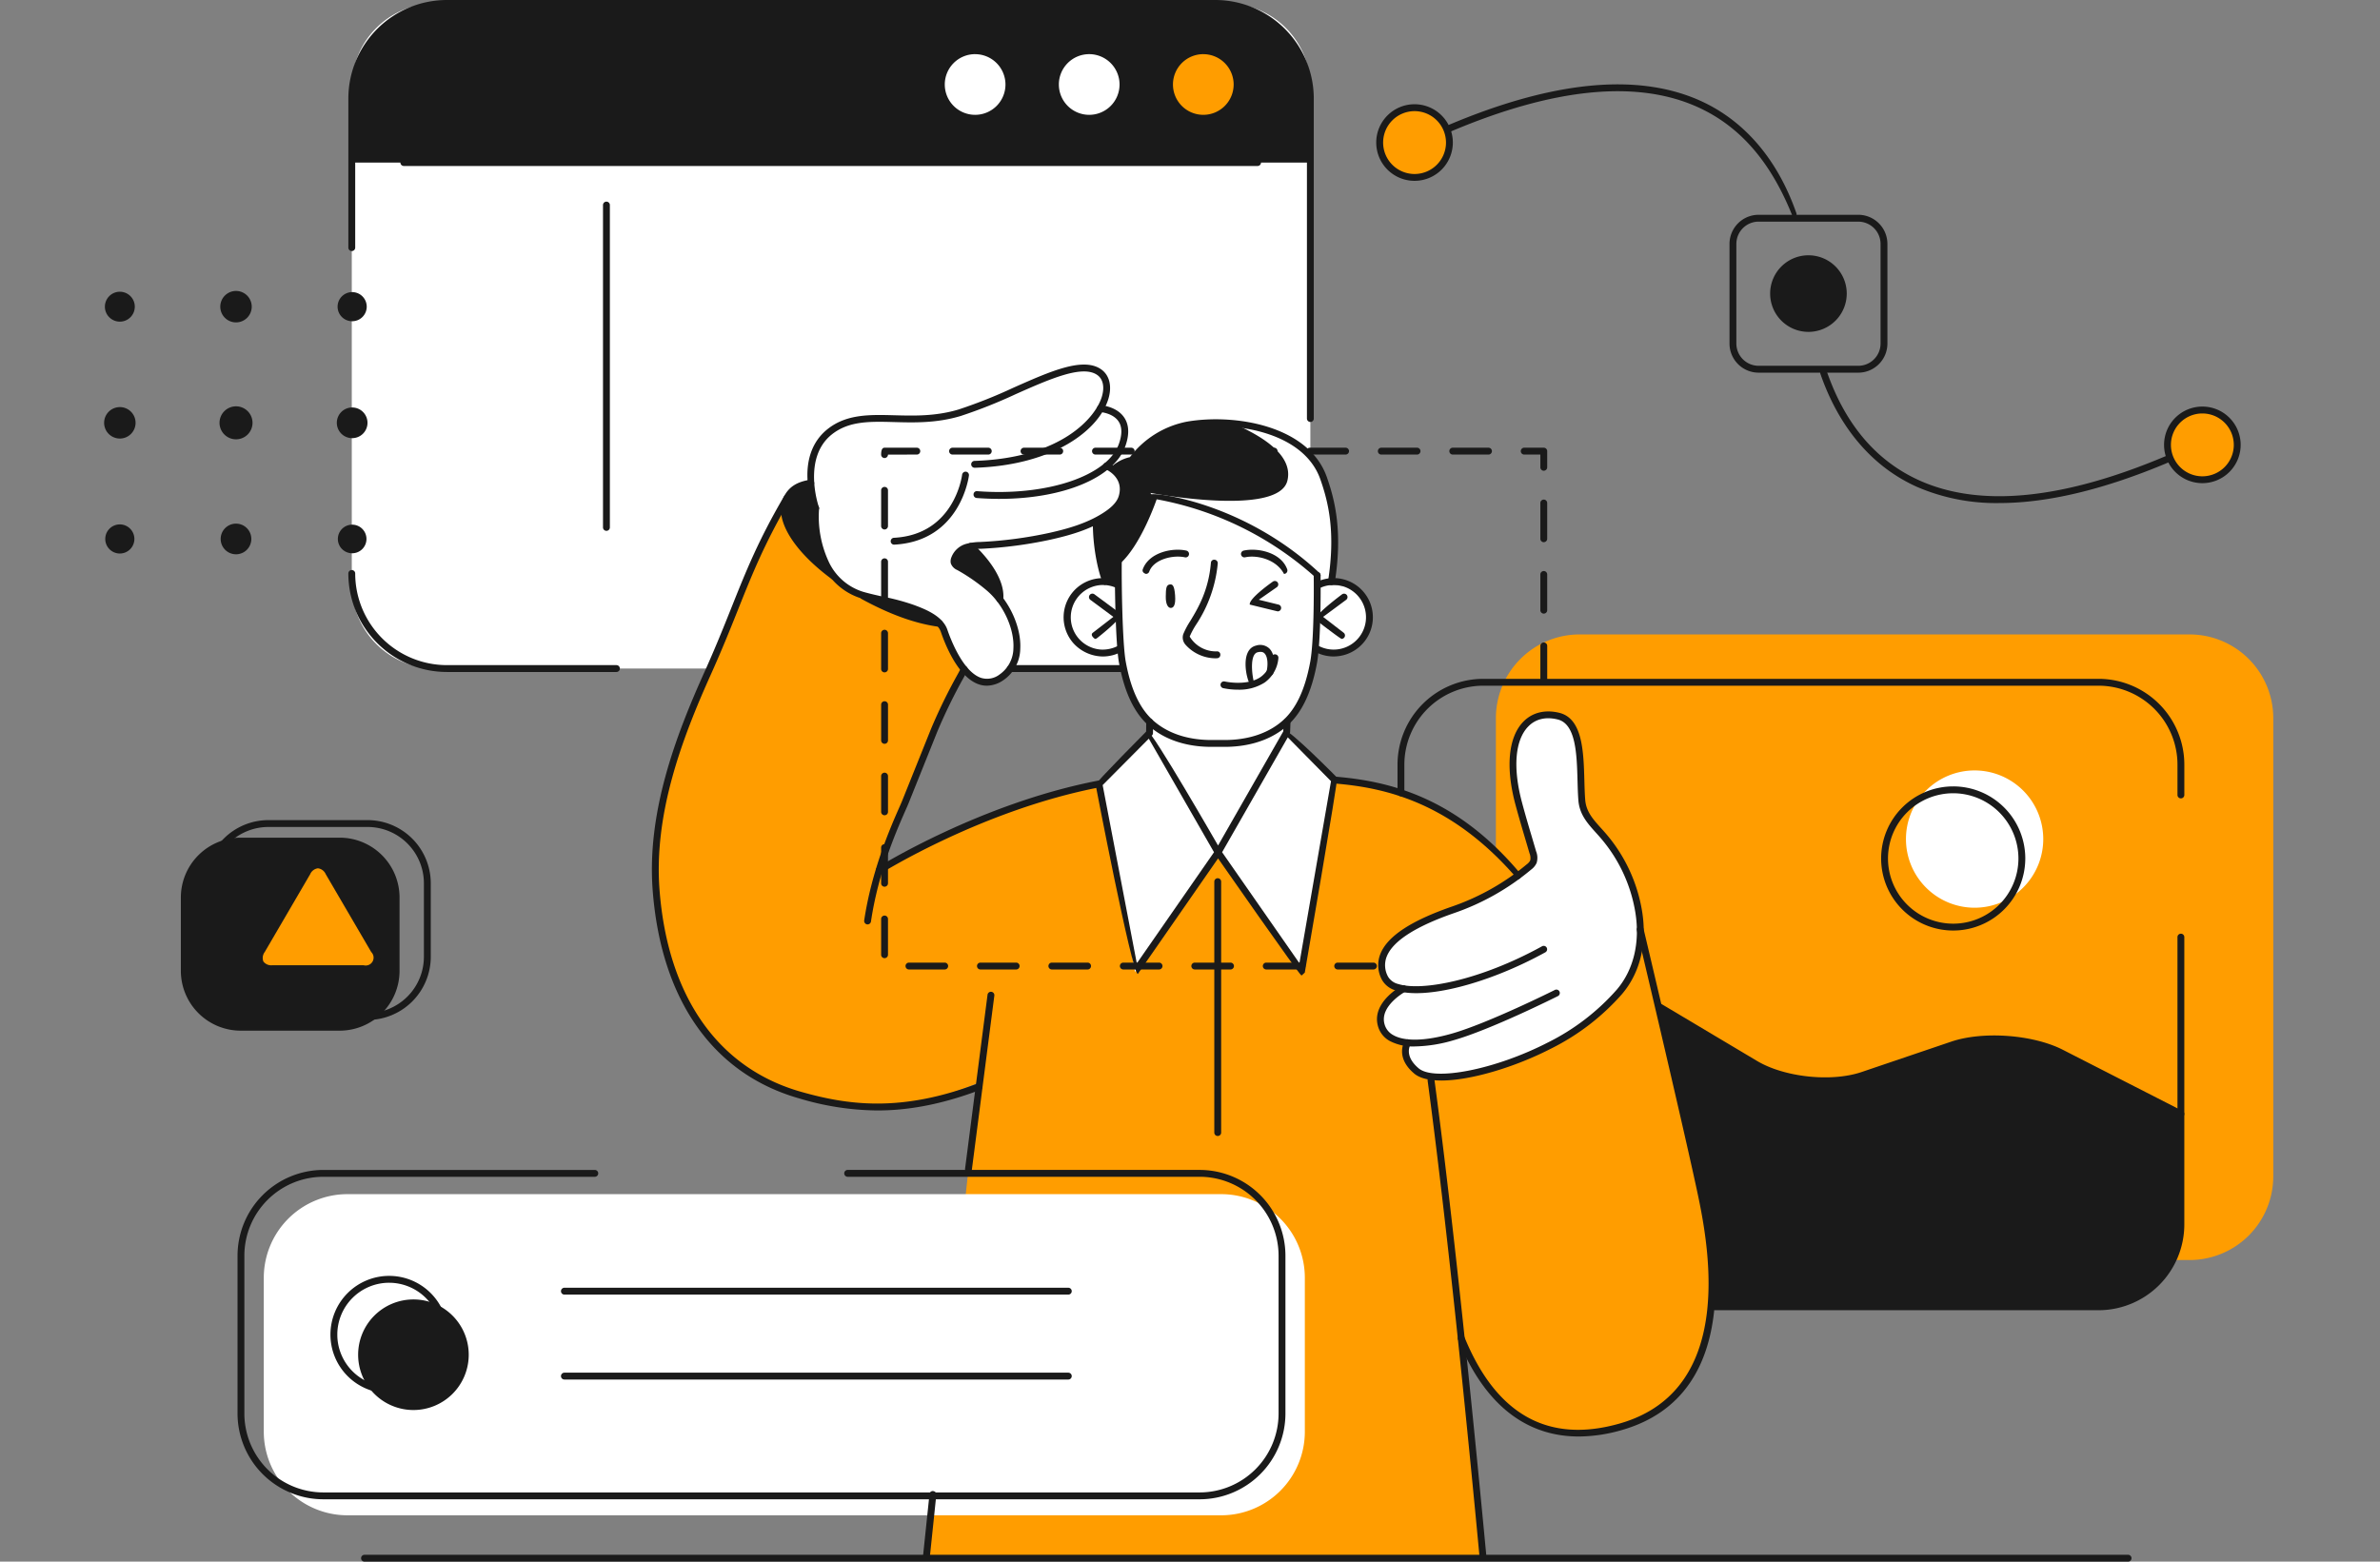 <svg xmlns="http://www.w3.org/2000/svg" xmlns:xlink="http://www.w3.org/1999/xlink" width="640" height="420" viewBox="0 0 640 420">
  <rect x="0" y="0" width="640" height="420" fill="#808080" stroke="none"/>
  <defs>
    <clipPath id="clip-path">
      <rect id="Rectangle_6" data-name="Rectangle 6" width="583.298" height="420" fill="none"/>
    </clipPath>
    <clipPath id="clip-ilustracja-1">
      <rect width="640" height="420"/>
    </clipPath>
  </defs>
  <g id="ilustracja-1" clip-path="url(#clip-ilustracja-1)">
    <g id="Group_21" data-name="Group 21" transform="translate(28)">
      <g id="Group_2" data-name="Group 2" clip-path="url(#clip-path)">
        <path id="Path_3" data-name="Path 3" d="M49.7,127.871H23.019A16.108,16.108,0,0,1,6.957,111.809V92.028A16.108,16.108,0,0,1,23.019,75.966H49.7A16.109,16.109,0,0,1,65.766,92.028v19.781A16.109,16.109,0,0,1,49.7,127.871" transform="translate(13.675 149.323)" fill="#1a1a1a"/>
        <path id="Path_4" data-name="Path 4" d="M257.786,179.192H44.9a22.506,22.506,0,0,1-22.441-22.438v-134A22.506,22.506,0,0,1,44.9.312h212.89A22.508,22.508,0,0,1,280.227,22.75v134a22.508,22.508,0,0,1-22.441,22.438" transform="translate(44.139 0.613)" fill="#fff"/>
        <path id="Path_5" data-name="Path 5" d="M312.8,225.787H148.634A22.505,22.505,0,0,1,126.2,203.349V79.977a22.508,22.508,0,0,1,22.438-22.441H312.8A22.508,22.508,0,0,1,335.24,79.977V203.349A22.506,22.506,0,0,1,312.8,225.787" transform="translate(248.059 113.096)" fill="#ff9d00"/>
        <path id="Path_6" data-name="Path 6" d="M286.087,119.657s-1.865-.816-17.6-8.977S244.825,100.193,239,99.609s-13.983,1.05-18.761,3.031-20.4,7.809-27.275,8.743S177.929,109.4,174.551,108,146.1,91.3,146.1,91.3s-5.537,60.974-7.648,80.684H264.173a22.212,22.212,0,0,0,22.148-22.145V120.3c-.148-.4-.234-.641-.234-.641" transform="translate(272.14 179.469)" fill="#1a1a1a"/>
        <path id="Path_7" data-name="Path 7" d="M169.447,120.712s-19.734,3.855-33.559,10.193-26.258,13.678-26.258,13.678,13.079-32.91,15.588-39.728a103.847,103.847,0,0,1,7.491-14.977s-6.421-8.28-6.533-12.34c0,0-13.147-1.655-22.026-7.975,0,0-6.424-2.7-7.6-5.291,0,0-13.129-9.766-12.221-18.42,0,0-9.211,14.606-20.14,43.821s-17.331,41.054-12.3,73.133,32.64,40.7,38.414,42.065,16.044,4.253,26.466,2.284a105.759,105.759,0,0,0,20.107-6.234l-3.022,23.411L122.566,328.32H272.186L266.365,269.8s6.032,15.2,15.73,20.973a33.6,33.6,0,0,0,33.322.483c11.169-5.982,16.631-17.628,17.7-26.489s.7-20.976-2.954-37.2-15.211-65.74-15.211-65.74l-34.322-16.418s-12.017-18.1-30.481-22.308L231.684,118.9Z" transform="translate(98.575 90.132)" fill="#ff9d00"/>
        <path id="Path_8" data-name="Path 8" d="M185.647,125.831s1.2-11.231-4.107-19.493-9.351-12.732-10.709-15.152-.756-13.087-1.7-17.156-2.221-10.282-9.446-9.078-9.217,10.667-8.081,16.827,5.54,20.605,5.294,22.6-11.762,9.226-17.9,11.522-17.88,6.456-20.929,11.166-2,10.9,3.9,11.48c0,0-7.592,3.971-6.047,9.573a6.251,6.251,0,0,0,6.768,4.89s-1.287,8.239,7.1,9.282,24.375-4.727,29.9-7.7,15.214-8.034,19.407-14.155,6.735-13.289,6.554-14.6" transform="translate(227.449 127.374)" fill="#fff"/>
        <path id="Path_9" data-name="Path 9" d="M100.392,68.761s-12.66-2.414-13.022,8.654S98.313,88.4,101.664,86.122c0,0-.219,25.9,25.469,25.5s26.388-21.824,26.388-21.824V86.6s11.628,3.609,13.684-4.03.747-10.685-2.218-12.334-10.522-1.145-10.522-1.145V66.445a68.82,68.82,0,0,0-22.747-15.113c-13.945-5.6-21.024-6.4-21.024-6.4S105.084,59.2,101.2,62.254Z" transform="translate(171.722 88.327)" fill="#fff"/>
        <path id="Path_10" data-name="Path 10" d="M103.477,64.039v7.227l-13.1,13.7,9.191,50.576L121.9,103.373l22.406,32.169,8.959-51.629-12.91-13,.092-6.222Z" transform="translate(177.645 125.88)" fill="#fff"/>
        <path id="Path_11" data-name="Path 11" d="M200.3,88.33a18.46,18.46,0,1,1-18.458-18.461A18.461,18.461,0,0,1,200.3,88.33" transform="translate(321.146 137.339)" fill="#fff"/>
        <path id="Path_12" data-name="Path 12" d="M271.985,194.666H36.915a22.505,22.505,0,0,1-22.438-22.438V130.735a22.506,22.506,0,0,1,22.438-22.441h235.07a22.5,22.5,0,0,1,22.438,22.441v41.493a22.5,22.5,0,0,1-22.438,22.438" transform="translate(28.457 212.869)" fill="#fff"/>
        <path id="Path_13" data-name="Path 13" d="M52.772,132.713a14.87,14.87,0,1,1-14.87-14.87,14.868,14.868,0,0,1,14.87,14.87" transform="translate(45.273 231.639)" fill="#1a1a1a"/>
        <path id="Path_14" data-name="Path 14" d="M254.657.312H48.025a25.643,25.643,0,0,0-25.57,25.567V43.107H280.224V25.879A25.644,25.644,0,0,0,254.657.312" transform="translate(44.139 0.613)" fill="#1a1a1a"/>
        <path id="Path_15" data-name="Path 15" d="M91.944,80.318s-2.117-12.1-1.975-15.582,2.678-13.087,5.472-14.49a17.738,17.738,0,0,1,3.76-1.572s6.382-10.261,21.24-10.347,25.721,5.795,30.14,13.666,3.511,19.888,3.5,23.438a20.354,20.354,0,0,1-.827,5.937l-3.9.231-.3-2.162s-12.5-12.248-26.386-16.64-17.085-4.87-17.085-4.87-4.419,12.945-9.493,17.317L95.882,81.6Z" transform="translate(176.834 75.337)" fill="#1a1a1a"/>
        <path id="Path_16" data-name="Path 16" d="M103.3,86.567s8.855,4.623,12.726,10.605,4.858,20.015-2.892,20.561-11.216-8.443-12.192-11.047-1.317-5.792-7.337-7.823-19.449-3.953-21.887-7.957-6.48-6.391-6.293-19.4c0,0-4.182-13.473,2.026-19.185s13.283-5.534,25.958-5.187S115.192,41.165,121,38.707s14.873-7.272,19.911-4.582,1.4,9.692,1.4,9.692,4.484,1.563,5.854,5.234-3.79,10.739-3.79,10.739,2.98.8,3.763,5.78-6.456,9.57-12.844,11.3-22.124,3.734-25.445,4-8.63,2.479-6.542,5.7" transform="translate(125.896 65.518)" fill="#fff"/>
        <path id="Path_17" data-name="Path 17" d="M32.749,80.475c-1.59-2.722-4.193-2.722-5.789,0L14.748,101.4c-1.59,2.722-.308,4.953,2.841,4.953H42.133c3.155,0,4.434-2.23,2.841-4.95Z" transform="translate(27.646 154.174)" fill="#ff9d00"/>
        <path id="Path_18" data-name="Path 18" d="M114.8,13.684A9.084,9.084,0,1,1,105.714,4.6a9.082,9.082,0,0,1,9.084,9.084" transform="translate(189.942 9.042)" fill="#ff9d00"/>
        <path id="Path_19" data-name="Path 19" d="M134.408,19.141a9.373,9.373,0,1,1-9.374-9.374,9.374,9.374,0,0,1,9.374,9.374" transform="translate(227.352 19.199)" fill="#ff9d00"/>
        <path id="Path_20" data-name="Path 20" d="M205.841,46.557a9.373,9.373,0,1,1-9.374-9.374,9.376,9.376,0,0,1,9.374,9.374" transform="translate(367.766 73.089)" fill="#ff9d00"/>
        <path id="Path_21" data-name="Path 21" d="M104.425,13.684A9.084,9.084,0,1,1,95.344,4.6a9.079,9.079,0,0,1,9.081,9.084" transform="translate(169.552 9.042)" fill="#ccc"/>
        <path id="Path_22" data-name="Path 22" d="M94.079,13.684A9.084,9.084,0,1,1,84.995,4.6a9.08,9.08,0,0,1,9.084,9.084" transform="translate(149.215 9.042)" fill="#fff"/>
        <path id="Path_23" data-name="Path 23" d="M68.2,43.848s-5.7,1.032-6.495,5.946S69.7,65.465,71.949,66.6H73.53s-4.422-9.962-2.969-15.383Z" transform="translate(121.198 86.19)" fill="#1a1a1a"/>
        <path id="Path_24" data-name="Path 24" d="M70.219,54.645s5.816.077,9.775,1.732a36.919,36.919,0,0,1,5.688,2.814,26.4,26.4,0,0,1-15.463-4.546" transform="translate(138.027 107.414)" fill="#1a1a1a"/>
        <path id="Path_25" data-name="Path 25" d="M81.477,49.54s-4.757,1.521-4.312,4.179c0,0,8.307,5.626,9.879,7.287S89.754,63.8,89.754,63.8s.142-7.631-8.277-14.256" transform="translate(151.621 97.379)" fill="#1a1a1a"/>
        <path id="Path_26" data-name="Path 26" d="M170.35,32.9a9.551,9.551,0,1,1-9.552-9.549A9.55,9.55,0,0,1,170.35,32.9" transform="translate(297.302 45.89)" fill="#1a1a1a"/>
        <path id="Path_27" data-name="Path 27" d="M139.707,81.328l3.9-.234a20.374,20.374,0,0,0,.83-5.934c.015-3.55.919-15.567-3.5-23.438C137.216,45.1,128.921,39.9,117.527,38.465,125.2,41.787,133.375,46.991,131.7,53.7c-2.447,9.787-36.831,3.262-36.831,3.262l.872,1.237c.193-.543,3.4-.065,17.281,4.327s26.386,16.64,26.386,16.64Z" transform="translate(186.48 75.609)" fill="#fff"/>
        <path id="Path_28" data-name="Path 28" d="M281.862,121.656c-.421-.1-32.539-16.513-32.539-16.513-7.651-3.929-20.49-4.87-28.636-2.106L196.611,111.2c-8.562,2.912-21.857,1.51-29.636-3.123L141.168,92.705a.921.921,0,1,1,.94-1.584l25.81,15.377c7.379,4.389,19.992,5.715,28.1,2.957l24.075-8.164c8.553-2.9,22.035-1.91,30.066,2.212l32.118,16.412a.921.921,0,0,1-.418,1.741" transform="translate(276.599 178.858)" fill="#1a1a1a"/>
        <path id="Path_29" data-name="Path 29" d="M180.519,110.08A19.382,19.382,0,1,1,199.89,90.7a19.4,19.4,0,0,1-19.372,19.381m0-36.92A17.537,17.537,0,1,0,198.046,90.7a17.563,17.563,0,0,0-17.527-17.539" transform="translate(316.725 140.183)" fill="#1a1a1a"/>
        <path id="Path_30" data-name="Path 30" d="M145.242,132.212c-.756-.394-22.409-31.478-22.409-31.478l-21.581,31.083C99.589,131.465,89.9,80.885,89.9,80.885c.252-.824,13.856-14.523,13.856-14.523,1.453.19,19.075,30.9,19.075,30.9L140.58,66.205c1.459-.19,14.274,12.806,14.274,12.806.252.8-8.7,52.436-8.7,52.436-.777.759-.845.765-.91.765M91.8,81.019l9.185,47.943,20.757-29.888L104.209,68.524Zm32.121,18.052,20.789,29.849,8.494-48.951L141.58,68.178Z" transform="translate(176.713 130.133)" fill="#1a1a1a"/>
        <path id="Path_31" data-name="Path 31" d="M105.961,68.847a19.391,19.391,0,0,1-4.033-.418.922.922,0,0,1,.421-1.794c.062.015,6.005,1.355,9.718-1.225a7.177,7.177,0,0,0,2.909-5.264.908.908,0,0,1,1.032-.8.92.92,0,0,1,.8,1.029,8.951,8.951,0,0,1-3.7,6.554,12.641,12.641,0,0,1-7.153,1.916" transform="translate(198.96 116.641)" fill="#1a1a1a"/>
        <path id="Path_32" data-name="Path 32" d="M110.282,210.479a75,75,0,0,1-20.952-3.227C66.191,200.7,52.187,180.861,49.889,151.4c-1.637-20.985,6.127-41.561,13.945-58.913,2.978-6.622,5.148-12.061,7.251-17.319C74.958,65.47,78.3,57.1,85.2,45.312a.924.924,0,0,1,1.6.934c-6.833,11.664-10.157,19.977-14,29.606-2.112,5.276-4.288,10.733-7.287,17.391-7.714,17.144-15.389,37.444-13.784,58.011,2.233,28.636,15.765,47.9,38.1,54.221,12.355,3.5,26.652,5.644,47.5-2.266a.924.924,0,0,1,.658,1.726c-10.733,4.072-19.769,5.543-27.711,5.543" transform="translate(97.632 88.178)" fill="#1a1a1a"/>
        <path id="Path_33" data-name="Path 33" d="M69.835,129.925a.945.945,0,0,1-.91-1.056c2-13.509,7.153-25.22,9.354-30.22.383-.872.688-1.56.884-2.052L86.909,77.3a148.013,148.013,0,0,1,7.236-14.8l.872-1.628a.922.922,0,0,1,1.628.866l-.872,1.631a145.9,145.9,0,0,0-7.15,14.615l-7.746,19.3c-.2.5-.516,1.213-.907,2.1-2.355,5.353-7.257,16.483-9.22,29.746a.924.924,0,0,1-.913.789" transform="translate(135.462 118.699)" fill="#1a1a1a"/>
        <path id="Path_34" data-name="Path 34" d="M4.088,34.5A4.02,4.02,0,1,0,.07,30.477,4.018,4.018,0,0,0,4.088,34.5" transform="translate(0.138 52.004)" fill="#1a1a1a"/>
        <path id="Path_35" data-name="Path 35" d="M14.759,34.841a4.228,4.228,0,1,0-4.226-4.226,4.226,4.226,0,0,0,4.226,4.226" transform="translate(20.704 51.866)" fill="#1a1a1a"/>
        <path id="Path_36" data-name="Path 36" d="M25.085,34.323a3.916,3.916,0,1,0-3.915-3.915,3.915,3.915,0,0,0,3.915,3.915" transform="translate(41.613 52.072)" fill="#1a1a1a"/>
        <path id="Path_37" data-name="Path 37" d="M4.226,45.374A4.228,4.228,0,1,0,0,41.145a4.229,4.229,0,0,0,4.226,4.229" transform="translate(0 72.57)" fill="#1a1a1a"/>
        <path id="Path_38" data-name="Path 38" d="M14.9,45.719a4.435,4.435,0,1,0-4.434-4.437A4.435,4.435,0,0,0,14.9,45.719" transform="translate(20.567 72.433)" fill="#1a1a1a"/>
        <path id="Path_39" data-name="Path 39" d="M25.222,45.2A4.124,4.124,0,1,0,21.1,41.079,4.123,4.123,0,0,0,25.222,45.2" transform="translate(41.475 72.639)" fill="#1a1a1a"/>
        <path id="Path_40" data-name="Path 40" d="M4.02,55.386A3.915,3.915,0,1,0,.1,51.472,3.917,3.917,0,0,0,4.02,55.386" transform="translate(0.206 93.481)" fill="#1a1a1a"/>
        <path id="Path_41" data-name="Path 41" d="M14.69,55.732a4.122,4.122,0,1,0-4.122-4.122,4.123,4.123,0,0,0,4.122,4.122" transform="translate(20.773 93.343)" fill="#1a1a1a"/>
        <path id="Path_42" data-name="Path 42" d="M25.037,55.273a3.846,3.846,0,1,0-3.843-3.846,3.846,3.846,0,0,0,3.843,3.846" transform="translate(41.66 93.526)" fill="#1a1a1a"/>
        <path id="Path_43" data-name="Path 43" d="M498.458,142.844H24.222a.922.922,0,0,1,0-1.845H498.458a.922.922,0,0,1,0,1.845" transform="translate(45.8 277.156)" fill="#1a1a1a"/>
        <path id="Path_44" data-name="Path 44" d="M97.317,53.017c.735-.116,1.231.2,1.444,2.853.234,2.96-.534,3.482-1.2,3.455s-1.332-.937-1.3-3.055.086-3.1,1.05-3.253" transform="translate(189.226 104.175)" fill="#1a1a1a"/>
        <path id="Path_45" data-name="Path 45" d="M97.539,73.506a10.849,10.849,0,0,1-7.9-3.571A10.535,10.535,0,0,1,90.57,55.06a10.586,10.586,0,0,1,10.869-1.886.922.922,0,1,1-.679,1.714,8.89,8.89,0,0,0-2.678-.6,8.695,8.695,0,0,0-1.088,17.355,8.995,8.995,0,0,0,4.546-.958.921.921,0,1,1,.848,1.634,10.535,10.535,0,0,1-4.849,1.186" transform="translate(171.01 103.055)" fill="#1a1a1a"/>
        <path id="Path_46" data-name="Path 46" d="M90.9,66c-1.044-.762-.967-1.343-.563-1.652l5.522-4.268L89.675,55.5a.922.922,0,0,1,1.1-1.483l7.165,5.306c.015,1.471-6.474,6.48-6.474,6.48A.913.913,0,0,1,90.9,66" transform="translate(175.532 105.824)" fill="#1a1a1a"/>
        <path id="Path_47" data-name="Path 47" d="M115.035,73.5a10.538,10.538,0,0,1-4.852-1.186.924.924,0,0,1-.394-1.246.937.937,0,0,1,1.249-.389,8.694,8.694,0,1,0,3.455-16.4,8.594,8.594,0,0,0-2.853.676.923.923,0,0,1-.724-1.7,10.316,10.316,0,0,1,3.461-.813,10.534,10.534,0,1,1,1.32,21.027c-.222.018-.442.027-.661.027" transform="translate(215.604 103.056)" fill="#1a1a1a"/>
        <path id="Path_48" data-name="Path 48" d="M116.876,65.994c-.563-.193-7.052-5.2-7.052-5.2.015-1.471,7.183-6.777,7.183-6.777a.931.931,0,0,1,1.29.193.92.92,0,0,1-.193,1.29l-6.186,4.579,5.522,4.265a.922.922,0,0,1-.563,1.652" transform="translate(215.877 105.828)" fill="#1a1a1a"/>
        <path id="Path_49" data-name="Path 49" d="M155.263,221.27c-11.614,0-24.173-5.774-32.45-26.059a.923.923,0,0,1,1.708-.7c8.544,20.941,22.607,28.758,41.8,23.254,32.311-9.274,23.423-50.265,20.5-63.735C182.559,134.35,171,85.6,170.886,85.111A.92.92,0,0,1,171.574,84a.929.929,0,0,1,1.109.685c.116.486,11.673,49.257,15.946,68.955,3.013,13.885,12.177,56.149-21.792,65.9a42.31,42.31,0,0,1-11.575,1.732" transform="translate(241.273 165.072)" fill="#1a1a1a"/>
        <path id="Path_50" data-name="Path 50" d="M121.229,101.547H117.54c-4.635,0-11.272-.955-16.563-5.492-4.06-3.482-6.747-9.072-8.215-17.088-.967-5.288-1.183-22.053-1.1-27.533a.922.922,0,0,1,1.845.03c-.089,5.9.166,22.251,1.068,27.171,1.388,7.586,3.873,12.824,7.6,16.018,4.867,4.176,11.038,5.051,15.365,5.051h3.689c4.324,0,10.5-.875,15.362-5.051,3.725-3.194,6.207-8.431,7.6-16.018.973-5.312,1-18.524.928-23.168a.923.923,0,0,1,.907-.937.866.866,0,0,1,.937.91c.071,4.692.042,18.067-.955,23.527-1.471,8.016-4.155,13.606-8.218,17.088-5.291,4.537-11.925,5.492-16.56,5.492" transform="translate(180.147 99.317)" fill="#1a1a1a"/>
        <path id="Path_51" data-name="Path 51" d="M95.406,69.989a.926.926,0,0,1-.925-.931l.033-2.989a.921.921,0,0,1,1.842.018l-.027,2.992a.923.923,0,0,1-.922.91" transform="translate(185.718 128.079)" fill="#1a1a1a"/>
        <path id="Path_52" data-name="Path 52" d="M107.84,69.644a.924.924,0,0,1-.922-.955l.095-2.639a.861.861,0,0,1,.955-.89.926.926,0,0,1,.887.958l-.092,2.639a.92.92,0,0,1-.922.887" transform="translate(210.162 128.074)" fill="#1a1a1a"/>
        <path id="Path_53" data-name="Path 53" d="M150.641,82.6a.948.948,0,0,1-.91-1.065c2.049-13.1.1-21.187-2.076-27.364-4.552-12.954-23.574-15.786-35.638-13.684-9.134,1.607-14.2,8.974-14.253,9.048A13.514,13.514,0,0,0,92.8,52.073a.923.923,0,1,1-1.222-1.385A11.272,11.272,0,0,1,96.453,48.2,25.251,25.251,0,0,1,111.7,38.674c12.687-2.227,32.785.916,37.7,14.891,2.245,6.394,4.259,14.751,2.15,28.26a.921.921,0,0,1-.91.78" transform="translate(179.395 74.742)" fill="#1a1a1a"/>
        <path id="Path_54" data-name="Path 54" d="M92.726,64.878c-.979-1-3.141-8.82-3.072-16.931a.922.922,0,0,1,1.845.012,65.307,65.307,0,0,0,2.117,15.748.925.925,0,0,1-.641,1.139.9.9,0,0,1-.249.033" transform="translate(176.226 92.447)" fill="#1a1a1a"/>
        <path id="Path_55" data-name="Path 55" d="M75.177,153.577a.942.942,0,0,1-.916-1.017l1.726-16.51A.871.871,0,0,1,77,135.231a.92.92,0,0,1,.821,1.011L76.1,152.753a.925.925,0,0,1-.919.824" transform="translate(145.961 265.797)" fill="#1a1a1a"/>
        <path id="Path_56" data-name="Path 56" d="M78.985,138.6a.945.945,0,0,1-.916-1.041l6.044-46.816a.924.924,0,0,1,1.833.234L79.9,137.8a.921.921,0,0,1-.913.8" transform="translate(153.442 176.787)" fill="#1a1a1a"/>
        <path id="Path_57" data-name="Path 57" d="M134.874,227.428a.924.924,0,0,1-.919-.836c-6.287-66.668-11.053-106.346-13.942-127.9a.921.921,0,0,1,.792-1.038.908.908,0,0,1,1.038.792c2.892,21.566,7.657,61.274,13.95,127.971a.924.924,0,0,1-.833,1.005l-.086,0" transform="translate(235.888 191.946)" fill="#1a1a1a"/>
        <path id="Path_58" data-name="Path 58" d="M95.079,56.357c-.795-.228-1.041-.756-.866-1.237,1.652-4.552,7.969-5.869,11.717-5.03a.923.923,0,0,1,.7,1.1.9.9,0,0,1-1.1.7c-3.084-.679-8.351.469-9.582,3.861a.918.918,0,0,1-.866.6" transform="translate(185.087 97.994)" fill="#1a1a1a"/>
        <path id="Path_59" data-name="Path 59" d="M114.652,56.358c-2.1-4-7.373-5.148-10.448-4.466a.922.922,0,0,1-.4-1.8c3.752-.842,10.065.477,11.717,5.03a.922.922,0,0,1-.552,1.18.839.839,0,0,1-.314.056" transform="translate(202.621 97.993)" fill="#1a1a1a"/>
        <path id="Path_60" data-name="Path 60" d="M96.9,47.7c-.753-.391-3.722-4.585-3.722-4.585a.922.922,0,1,1,1.507-1.065l2.972,4.2a.924.924,0,0,1-.225,1.287.908.908,0,0,1-.531.166" transform="translate(182.818 81.887)" fill="#1a1a1a"/>
        <path id="Path_61" data-name="Path 61" d="M161.4,98.028C143.64,77.313,125.775,73.4,112.112,72.274a.926.926,0,0,1-.839-1,.9.9,0,0,1,.993-.842c14.019,1.163,32.352,5.172,49.844,26.08a.928.928,0,0,1-.116,1.3.912.912,0,0,1-.593.214" transform="translate(218.719 138.439)" fill="#1a1a1a"/>
        <path id="Path_62" data-name="Path 62" d="M42.748,107.83H18.2a4.333,4.333,0,0,1-4-1.919,4.333,4.333,0,0,1,.362-4.419L26.784,80.567c1.88-3.221,5.492-3.227,7.373,0l12.23,20.926a3.911,3.911,0,0,1-3.639,6.338M30.47,79.914A2.65,2.65,0,0,0,28.377,81.5L16.161,102.423a2.644,2.644,0,0,0-.359,2.568,2.656,2.656,0,0,0,2.4.994H42.748a2.121,2.121,0,0,0,2.043-3.562L32.564,81.5a2.645,2.645,0,0,0-2.094-1.584" transform="translate(27.031 153.614)" fill="#1a1a1a"/>
        <path id="Path_63" data-name="Path 63" d="M125.617,105.793a13.561,13.561,0,0,1-6.794-1.48,6.563,6.563,0,0,1-3.212-4.247c-1.512-6.18,6.174-10.424,6.5-10.6a.923.923,0,1,1,.881,1.622c-.068.039-6.765,3.749-5.59,8.541a4.726,4.726,0,0,0,2.349,3.093c3.049,1.776,8.642,1.649,15.742-.368,9.787-2.776,27.6-11.67,27.773-11.762a.924.924,0,0,1,.827,1.652c-.738.368-18.147,9.066-28.1,11.889a38.964,38.964,0,0,1-10.38,1.661" transform="translate(226.864 175.643)" fill="#1a1a1a"/>
        <path id="Path_64" data-name="Path 64" d="M132.47,163.782c-3.173,0-5.718-.575-7.254-1.862-5.335-4.493-2.559-8.781-2.536-8.826a.925.925,0,0,1,1.542,1.02c-.1.16-1.821,3.022,2.186,6.394,4.232,3.565,20.8.24,34.772-6.963a60.586,60.586,0,0,0,18.488-14.185c4.549-5.32,6.323-12.732,4.991-20.866a40.737,40.737,0,0,0-9.229-19.825c-.451-.531-.9-1.035-1.355-1.53-2.269-2.524-4.419-4.905-4.718-8.68-.13-1.613-.181-3.413-.231-5.276-.2-7.168-.424-15.291-5.335-16.5-3.185-.786-5.925-.148-7.892,1.865-3.583,3.648-4.205,11.1-1.711,20.442.86,3.218,1.8,6.412,2.752,9.6l1.05,3.562a4.741,4.741,0,0,1,.133,3.126,4.619,4.619,0,0,1-1.459,1.773,65.55,65.55,0,0,1-20.718,11.7c-10.326,3.58-16.415,7.488-18.1,11.617a6.345,6.345,0,0,0,.329,5.486,4.361,4.361,0,0,0,2.794,1.99c6.228,1.96,21.869-.94,38.583-10.143a.925.925,0,1,1,.893,1.619c-15.318,8.425-32.145,12.752-40.025,10.285a6.111,6.111,0,0,1-3.9-2.927,8.211,8.211,0,0,1-.386-7.008c1.922-4.706,8.206-8.847,19.2-12.663a63.7,63.7,0,0,0,20.143-11.367,3.051,3.051,0,0,0,.928-1.044,3.23,3.23,0,0,0-.193-1.925l-1.047-3.55c-.952-3.212-1.9-6.421-2.764-9.653-2.666-9.991-1.871-18.088,2.174-22.213,2.417-2.464,5.845-3.295,9.653-2.361,6.272,1.545,6.521,10.412,6.738,18.239.05,1.833.1,3.6.228,5.181.249,3.15,2.1,5.208,4.25,7.592.46.51.925,1.026,1.388,1.566a42.589,42.589,0,0,1,9.644,20.727c1.421,8.68-.5,16.623-5.412,22.364a62.359,62.359,0,0,1-19.04,14.63c-9.609,4.953-21.563,8.594-29.559,8.594" transform="translate(227.084 126.817)" fill="#1a1a1a"/>
        <path id="Path_65" data-name="Path 65" d="M112.571,62.163H82.792a.922.922,0,1,1,0-1.845h29.778a.922.922,0,1,1,0,1.845" transform="translate(160.929 118.565)" fill="#1a1a1a"/>
        <path id="Path_66" data-name="Path 66" d="M280.834,113.487a.919.919,0,0,1-.919-.922V26.5A24.679,24.679,0,0,0,255.267,1.845H48.634A24.677,24.677,0,0,0,23.987,26.5V66.6a.921.921,0,1,1-1.842,0V26.5A26.519,26.519,0,0,1,48.634,0H255.267a26.521,26.521,0,0,1,26.489,26.5v86.069a.92.92,0,0,1-.922.922" transform="translate(43.53 0)" fill="#1a1a1a"/>
        <path id="Path_67" data-name="Path 67" d="M94.239,79.111h-45.6A26.521,26.521,0,0,1,22.144,52.618a.922.922,0,1,1,1.845,0A24.674,24.674,0,0,0,48.636,77.266h45.6a.922.922,0,0,1,0,1.845" transform="translate(43.528 101.617)" fill="#1a1a1a"/>
        <path id="Path_68" data-name="Path 68" d="M249.855,185.939h-103.2a.922.922,0,0,1,0-1.845h103.2a21.25,21.25,0,0,0,21.222-21.222V85.6a.922.922,0,1,1,1.845,0v77.276a23.094,23.094,0,0,1-23.067,23.067" transform="translate(286.458 166.438)" fill="#1a1a1a"/>
        <path id="Path_69" data-name="Path 69" d="M327.934,93.713a.918.918,0,0,1-.922-.922V84.629a21.248,21.248,0,0,0-21.222-21.222H140.341a21.248,21.248,0,0,0-21.222,21.222v7.6a.921.921,0,1,1-1.842,0v-7.6a23.09,23.09,0,0,1,23.064-23.067H305.789a23.094,23.094,0,0,1,23.067,23.067V92.79a.92.92,0,0,1-.922.922" transform="translate(230.527 121.01)" fill="#1a1a1a"/>
        <path id="Path_70" data-name="Path 70" d="M270.822,194.678H35.162A23.094,23.094,0,0,1,12.1,171.611V129.167A23.1,23.1,0,0,1,35.162,106.1h73.009a.922.922,0,0,1,0,1.845H35.162a21.251,21.251,0,0,0-21.225,21.225v42.445a21.248,21.248,0,0,0,21.225,21.219h235.66a21.247,21.247,0,0,0,21.222-21.219V129.167a21.25,21.25,0,0,0-21.222-21.225H176.167a.922.922,0,0,1,0-1.845h94.655a23.1,23.1,0,0,1,23.067,23.07v42.445a23.094,23.094,0,0,1-23.067,23.067" transform="translate(23.775 208.551)" fill="#1a1a1a"/>
        <path id="Path_71" data-name="Path 71" d="M65.99,72.624c-1.079-1.2-5.893-15.086,3.3-22.284,5.1-3.995,11.311-3.817,17.889-3.645,5.208.142,11.115.305,17.308-1.572A133.467,133.467,0,0,0,119.129,39.3c10.048-4.457,18.728-8.307,23.583-4.991,2.254,1.539,3.013,4.475,2.028,7.856-2.482,8.514-14.8,17.984-35.976,18.651a.935.935,0,0,1-.949-.9.919.919,0,0,1,.893-.949c23.316-.735,32.607-11.652,34.259-17.325.765-2.61.291-4.73-1.3-5.813-3.995-2.728-12.643,1.094-21.8,5.151a134.156,134.156,0,0,1-14.852,5.9c-6.477,1.96-12.548,1.794-17.895,1.646-6.5-.172-12.112-.332-16.7,3.259-8.141,6.373-3.615,19.464-3.568,19.6a.923.923,0,0,1-.563,1.177.9.9,0,0,1-.305.053" transform="translate(125.346 64.989)" fill="#1a1a1a"/>
        <path id="Path_72" data-name="Path 72" d="M85.791,61.94q-2.994,0-6.106-.234a.921.921,0,0,1-.848-.991.868.868,0,0,1,.988-.848C98.5,61.285,114.866,55.8,117.932,47.115c.9-2.539.863-4.558-.1-6-1.527-2.3-4.926-2.524-4.962-2.524a.925.925,0,0,1-.869-.976.949.949,0,0,1,.976-.869c.178.015,4.36.288,6.391,3.345,1.3,1.951,1.4,4.52.3,7.637-3.034,8.6-16.833,14.208-33.88,14.211" transform="translate(154.959 72.232)" fill="#1a1a1a"/>
        <path id="Path_73" data-name="Path 73" d="M72.243,62.4a.923.923,0,0,1-.045-1.845c16.317-.869,18.307-16.806,18.328-16.967a.954.954,0,0,1,1.02-.816.927.927,0,0,1,.813,1.023c-.018.175-2.2,17.652-20.069,18.6Z" transform="translate(140.196 84.083)" fill="#1a1a1a"/>
        <path id="Path_74" data-name="Path 74" d="M111.22,101.971a6.758,6.758,0,0,1-2.162-.359c-5.5-1.851-8.977-10.469-10.214-14.087-1.005-2.942-5.276-4.552-7.829-5.513a56.722,56.722,0,0,0-7.9-2.135c-1.6-.353-3.209-.709-4.8-1.139A17.093,17.093,0,0,1,67.02,69.428a30.649,30.649,0,0,1-2.773-15.238.955.955,0,0,1,.976-.869.926.926,0,0,1,.869.973,28.773,28.773,0,0,0,2.586,14.321A15.115,15.115,0,0,0,78.8,76.958c1.56.424,3.135.771,4.706,1.115a58.511,58.511,0,0,1,8.159,2.209c2.856,1.077,7.64,2.877,8.927,6.643.9,2.622,4.2,11.3,9.054,12.939a5.5,5.5,0,0,0,5-.925,8.714,8.714,0,0,0,3.7-7.008c.291-5.264-2.72-11.809-7.156-15.561a49.584,49.584,0,0,0-7.966-5.519,3.074,3.074,0,0,1-1.708-1.779,2.738,2.738,0,0,1,.175-1.682,5.949,5.949,0,0,1,3.9-3.553,15.343,15.343,0,0,1,3.787-.519,111.806,111.806,0,0,0,18.645-2.45c4.626-1.038,9.962-2.482,14.428-5.35,1.518-.973,3.606-2.5,4.217-4.537,1.515-5.071-3.4-7.18-3.609-7.266a.925.925,0,0,1-.5-1.207.936.936,0,0,1,1.207-.5c2.31.958,6.258,4.179,4.665,9.5-.786,2.619-3.221,4.425-4.982,5.558-4.712,3.022-10.237,4.526-15.021,5.6a114.011,114.011,0,0,1-18.785,2.482,14.277,14.277,0,0,0-3.514.448,4.071,4.071,0,0,0-2.72,2.462c3.286,2.559,6.382,4.707,8.971,6.9,4.846,4.1,8.126,11.278,7.809,17.073a10.409,10.409,0,0,1-4.517,8.437,7.935,7.935,0,0,1-4.457,1.5" transform="translate(126.167 82.446)" fill="#1a1a1a"/>
        <path id="Path_75" data-name="Path 75" d="M52.834,128.124H26.152A17.008,17.008,0,0,1,9.165,111.136V91.358A17.006,17.006,0,0,1,26.152,74.374H52.834A17.006,17.006,0,0,1,69.822,91.358v19.778a17.008,17.008,0,0,1-16.987,16.987M26.152,76.219A15.157,15.157,0,0,0,11.01,91.358v19.778a15.155,15.155,0,0,0,15.143,15.14H52.834a15.153,15.153,0,0,0,15.14-15.14V91.358a15.155,15.155,0,0,0-15.14-15.14Z" transform="translate(18.015 146.194)" fill="#1a1a1a"/>
        <path id="Path_76" data-name="Path 76" d="M182.012,61.942h-26.8a7.838,7.838,0,0,1-7.832-7.829v-26.8a7.84,7.84,0,0,1,7.832-7.832h26.8a7.842,7.842,0,0,1,7.832,7.832v26.8a7.84,7.84,0,0,1-7.832,7.829m-26.8-40.621a5.994,5.994,0,0,0-5.988,5.988v26.8a5.991,5.991,0,0,0,5.988,5.985h26.8A5.993,5.993,0,0,0,188,54.113v-26.8a6,6,0,0,0-5.988-5.988Z" transform="translate(289.697 38.285)" fill="#1a1a1a"/>
        <path id="Path_77" data-name="Path 77" d="M215.032,43.544c-5.83-14.87-14.265-24.719-25.941-29.9-16.311-7.245-38.565-4.994-66.14,6.691a.923.923,0,0,1-.715-1.7c28.055-11.892,50.8-14.137,67.605-6.679,11.99,5.32,21,15.822,26.062,30.362a.921.921,0,0,1-.569,1.177.9.9,0,0,1-.3.05" transform="translate(239.165 15.039)" fill="#1a1a1a"/>
        <path id="Path_78" data-name="Path 78" d="M125.647,30.048a10.3,10.3,0,1,1,10.294-10.294,10.308,10.308,0,0,1-10.294,10.294m0-18.746a8.452,8.452,0,1,0,8.452,8.452,8.462,8.462,0,0,0-8.452-8.452" transform="translate(226.739 18.589)" fill="#1a1a1a"/>
        <path id="Path_79" data-name="Path 79" d="M161.364,43.747a10.3,10.3,0,1,1,10.294-10.294,10.306,10.306,0,0,1-10.294,10.294m0-18.746a8.452,8.452,0,1,0,8.449,8.452A8.462,8.462,0,0,0,161.364,25" transform="translate(296.947 45.511)" fill="#1a1a1a"/>
        <path id="Path_80" data-name="Path 80" d="M203.736,69.447a53.708,53.708,0,0,1-22.011-4.306c-12-5.332-21.012-15.851-26.068-30.419a.923.923,0,0,1,1.744-.608c4.953,14.277,13.387,24.149,25.072,29.339,16.32,7.248,38.574,5.006,66.158-6.682a.916.916,0,0,1,1.207.489.929.929,0,0,1-.489,1.213c-17.263,7.307-32.516,10.973-45.612,10.973" transform="translate(305.868 65.847)" fill="#1a1a1a"/>
        <path id="Path_81" data-name="Path 81" d="M197.078,57.464a10.3,10.3,0,1,1,10.3-10.3,10.306,10.306,0,0,1-10.3,10.3m0-18.746a8.452,8.452,0,1,0,8.452,8.449,8.461,8.461,0,0,0-8.452-8.449" transform="translate(367.154 72.48)" fill="#1a1a1a"/>
        <path id="Path_82" data-name="Path 82" d="M177.851,118.627H42.347a.922.922,0,1,1,0-1.845h135.5a.922.922,0,1,1,0,1.845" transform="translate(81.428 229.554)" fill="#1a1a1a"/>
        <path id="Path_83" data-name="Path 83" d="M177.851,126.329H42.347a.922.922,0,1,1,0-1.845h135.5a.922.922,0,0,1,0,1.845" transform="translate(81.428 244.693)" fill="#1a1a1a"/>
        <path id="Path_84" data-name="Path 84" d="M36.313,147.29A15.792,15.792,0,1,1,52.105,131.5,15.809,15.809,0,0,1,36.313,147.29m0-29.737A13.946,13.946,0,1,0,50.261,131.5a13.962,13.962,0,0,0-13.948-13.945" transform="translate(40.337 227.439)" fill="#1a1a1a"/>
        <path id="Path_85" data-name="Path 85" d="M257.37,16.276H27.786a.922.922,0,0,1,0-1.845H257.37a.922.922,0,1,1,0,1.845" transform="translate(52.806 28.366)" fill="#1a1a1a"/>
        <path id="Path_86" data-name="Path 86" d="M106.3,24.3A10.008,10.008,0,1,1,116.307,14.3,10.02,10.02,0,0,1,106.3,24.3m0-18.168a8.16,8.16,0,1,0,8.162,8.162A8.171,8.171,0,0,0,106.3,6.137" transform="translate(189.277 8.431)" fill="#1a1a1a"/>
        <path id="Path_87" data-name="Path 87" d="M104.425,13.684A9.084,9.084,0,1,1,95.344,4.6a9.079,9.079,0,0,1,9.081,9.084" transform="translate(169.552 9.042)" fill="#fff"/>
        <path id="Path_88" data-name="Path 88" d="M95.953,24.3a10.008,10.008,0,1,1,10-10.006,10.017,10.017,0,0,1-10,10.006m0-18.168a8.16,8.16,0,1,0,8.159,8.162,8.171,8.171,0,0,0-8.159-8.162" transform="translate(168.943 8.431)" fill="#1a1a1a"/>
        <path id="Path_89" data-name="Path 89" d="M85.609,24.3A10.008,10.008,0,1,1,95.615,14.3,10.02,10.02,0,0,1,85.609,24.3m0-18.168A8.16,8.16,0,1,0,93.774,14.3a8.169,8.169,0,0,0-8.164-8.162" transform="translate(148.604 8.431)" fill="#1a1a1a"/>
        <path id="Path_90" data-name="Path 90" d="M70.8,95.906c-1.05-.86-.922-1.429-.492-1.7C70.584,94.032,98,76.911,129.77,70.8a.921.921,0,0,1,.347,1.809c-31.43,6.047-58.554,22.984-58.824,23.153a.9.9,0,0,1-.492.142" transform="translate(137.579 139.137)" fill="#1a1a1a"/>
        <path id="Path_91" data-name="Path 91" d="M202.838,180.93h-9.609a.922.922,0,0,1,0-1.845h9.609a.922.922,0,0,1,0,1.845m-19.215,0h-9.606a.922.922,0,1,1,0-1.845h9.606a.922.922,0,1,1,0,1.845m-19.215,0H154.8a.922.922,0,0,1,0-1.845h9.606a.922.922,0,0,1,0,1.845m-19.217,0h-9.609a.922.922,0,0,1,0-1.845h9.609a.922.922,0,1,1,0,1.845m-19.215,0h-9.609a.922.922,0,0,1,0-1.845h9.609a.922.922,0,0,1,0,1.845m-19.215,0H97.157a.922.922,0,0,1,0-1.845h9.606a.922.922,0,1,1,0,1.845m-19.215,0H77.936a.922.922,0,0,1,0-1.845h9.612a.922.922,0,0,1,0,1.845m-16.172-3.043a.92.92,0,0,1-.922-.922v-9.609a.922.922,0,1,1,1.845,0v9.609a.923.923,0,0,1-.922.922m0-19.217a.92.92,0,0,1-.922-.922v-9.606a.922.922,0,1,1,1.845,0v9.606a.923.923,0,0,1-.922.922m0-19.215a.92.92,0,0,1-.922-.922v-9.609a.922.922,0,1,1,1.845,0v9.609a.923.923,0,0,1-.922.922m0-19.217a.919.919,0,0,1-.922-.919V109.71a.922.922,0,1,1,1.845,0v9.609a.923.923,0,0,1-.922.919m177.267-15.8a.921.921,0,0,1-.922-.922V93.909a.922.922,0,0,1,1.845,0v9.609a.921.921,0,0,1-.922.922M71.376,101.023a.92.92,0,0,1-.922-.922V90.492a.922.922,0,1,1,1.845,0V100.1a.923.923,0,0,1-.922.922m177.267-15.8a.919.919,0,0,1-.922-.922V74.694a.922.922,0,1,1,1.845,0V84.3a.92.92,0,0,1-.922.922M71.376,81.809a.92.92,0,0,1-.922-.922V71.278a.922.922,0,1,1,1.845,0v9.609a.923.923,0,0,1-.922.922m177.267-15.8a.921.921,0,0,1-.922-.922V55.477a.922.922,0,1,1,1.845,0v9.609a.921.921,0,0,1-.922.922M71.376,62.594a.922.922,0,0,1-.922-.925V52.063a.922.922,0,1,1,1.845,0v9.606a.926.926,0,0,1-.922.925m177.267-15.8a.921.921,0,0,1-.922-.922V42.446h-4.339a.922.922,0,1,1,0-1.845h5.261a.921.921,0,0,1,.922.922v4.348a.921.921,0,0,1-.922.922M71.376,43.377a.92.92,0,0,1-.922-.922c0-1.441.409-1.854.922-1.854h8.675a.922.922,0,1,1,0,1.845l-7.752.009a.923.923,0,0,1-.922.922m162.4-.931h-9.606a.922.922,0,1,1,0-1.845h9.606a.922.922,0,1,1,0,1.845m-19.212,0h-9.609a.922.922,0,1,1,0-1.845h9.609a.922.922,0,1,1,0,1.845m-19.217,0h-9.609a.922.922,0,1,1,0-1.845h9.609a.922.922,0,1,1,0,1.845m-19.217,0h-9.606a.922.922,0,0,1,0-1.845h9.606a.922.922,0,1,1,0,1.845m-19.212,0h-9.609a.922.922,0,1,1,0-1.845h9.609a.922.922,0,1,1,0,1.845m-19.217,0h-9.609a.922.922,0,0,1,0-1.845H137.7a.922.922,0,1,1,0,1.845m-19.217,0h-9.606a.922.922,0,1,1,0-1.845h9.606a.922.922,0,1,1,0,1.845m-19.215,0H89.657a.922.922,0,1,1,0-1.845h9.609a.922.922,0,1,1,0,1.845" transform="translate(138.489 79.808)" fill="#1a1a1a"/>
        <path id="Path_92" data-name="Path 92" d="M146.029,67.606a87.236,87.236,0,0,0-43.147-21.412c-.976,2.764-4.668,12.5-9.677,17.159a.931.931,0,0,1-1.3-.047.921.921,0,0,1,.05-1.3c5.4-5.024,9.4-17,9.434-17.115,1.216-.6,25.1,2.254,45.277,21.121a.932.932,0,0,1,.042,1.308.921.921,0,0,1-.673.291" transform="translate(180.158 88.088)" fill="#1a1a1a"/>
        <path id="Path_93" data-name="Path 93" d="M106.523,77.273a10.92,10.92,0,0,1-7.96-3.645,2.912,2.912,0,0,1-.626-2.817,21.881,21.881,0,0,1,1.889-3.556c2.073-3.434,4.917-8.144,5.558-15.65a.873.873,0,0,1,1-.842.928.928,0,0,1,.842,1,35.725,35.725,0,0,1-5.816,16.448,20.719,20.719,0,0,0-1.732,3.224,8.254,8.254,0,0,0,7.266,3.98.864.864,0,0,1,.979.86.916.916,0,0,1-.857.979c-.184.012-.359.021-.54.021" transform="translate(192.238 99.774)" fill="#1a1a1a"/>
        <path id="Path_94" data-name="Path 94" d="M101.586,148.969a.92.92,0,0,1-.922-.922V80.566a.922.922,0,1,1,1.845,0v67.481a.918.918,0,0,1-.922.922" transform="translate(197.871 156.553)" fill="#1a1a1a"/>
        <path id="Path_95" data-name="Path 95" d="M75.269,70.411C64.193,62.3,59.276,53.593,62.191,48.026c1.364-2.6,3.479-3.95,7.073-4.514a.915.915,0,0,1,1.053.771.927.927,0,0,1-.768,1.056c-2.989.463-4.647,1.492-5.727,3.547-2.435,4.644,2.387,12.634,12,19.867a.921.921,0,0,1-.555,1.658" transform="translate(120.624 85.503)" fill="#1a1a1a"/>
        <path id="Path_96" data-name="Path 96" d="M89.882,62.948c-6.032-.8-12.391-3.01-19.556-6.768q-.663-.347-1.317-.706a.922.922,0,1,1,.89-1.616q.636.351,1.281.685c6.972,3.66,13.132,5.807,18.826,6.569a.922.922,0,0,1-.125,1.836" transform="translate(134.708 105.644)" fill="#1a1a1a"/>
        <path id="Path_97" data-name="Path 97" d="M87.015,65.323A.944.944,0,0,1,86.1,64.3c.409-3.7-2.269-8.482-7.545-13.476a.924.924,0,0,1,1.272-1.34c5.7,5.4,8.583,10.736,8.108,15.018a.926.926,0,0,1-.916.821" transform="translate(153.841 96.774)" fill="#1a1a1a"/>
        <path id="Path_98" data-name="Path 98" d="M104.742,69.143c-1.1-1.6-2.728-9.41,1.536-10.487a3.608,3.608,0,0,1,3.6.762c1.569,1.536,1.56,4.529,1.074,6.619a.924.924,0,0,1-1.8-.418c.409-1.753.347-3.995-.569-4.881-.148-.154-.611-.614-1.857-.291-1.993.5-1.593,5.32-1.085,7.571a.927.927,0,0,1-.7,1.1,1.193,1.193,0,0,1-.2.021" transform="translate(203.443 114.983)" fill="#1a1a1a"/>
        <path id="Path_99" data-name="Path 99" d="M46.157,106.823a.921.921,0,0,1-.922-.922V19.208a.922.922,0,1,1,1.845,0V105.9a.92.92,0,0,1-.922.922" transform="translate(88.917 35.944)" fill="#1a1a1a"/>
        <path id="Path_100" data-name="Path 100" d="M111.4,60.859c-.219-.027-7.515-1.824-7.515-1.824-.3-1.655,6.213-6.186,6.213-6.186a.934.934,0,0,1,1.287.231.924.924,0,0,1-.234,1.284l-4.84,3.369,5.312,1.308a.923.923,0,0,1-.222,1.818" transform="translate(204.19 103.566)" fill="#1a1a1a"/>
      </g>
    </g>
  </g>
</svg>
